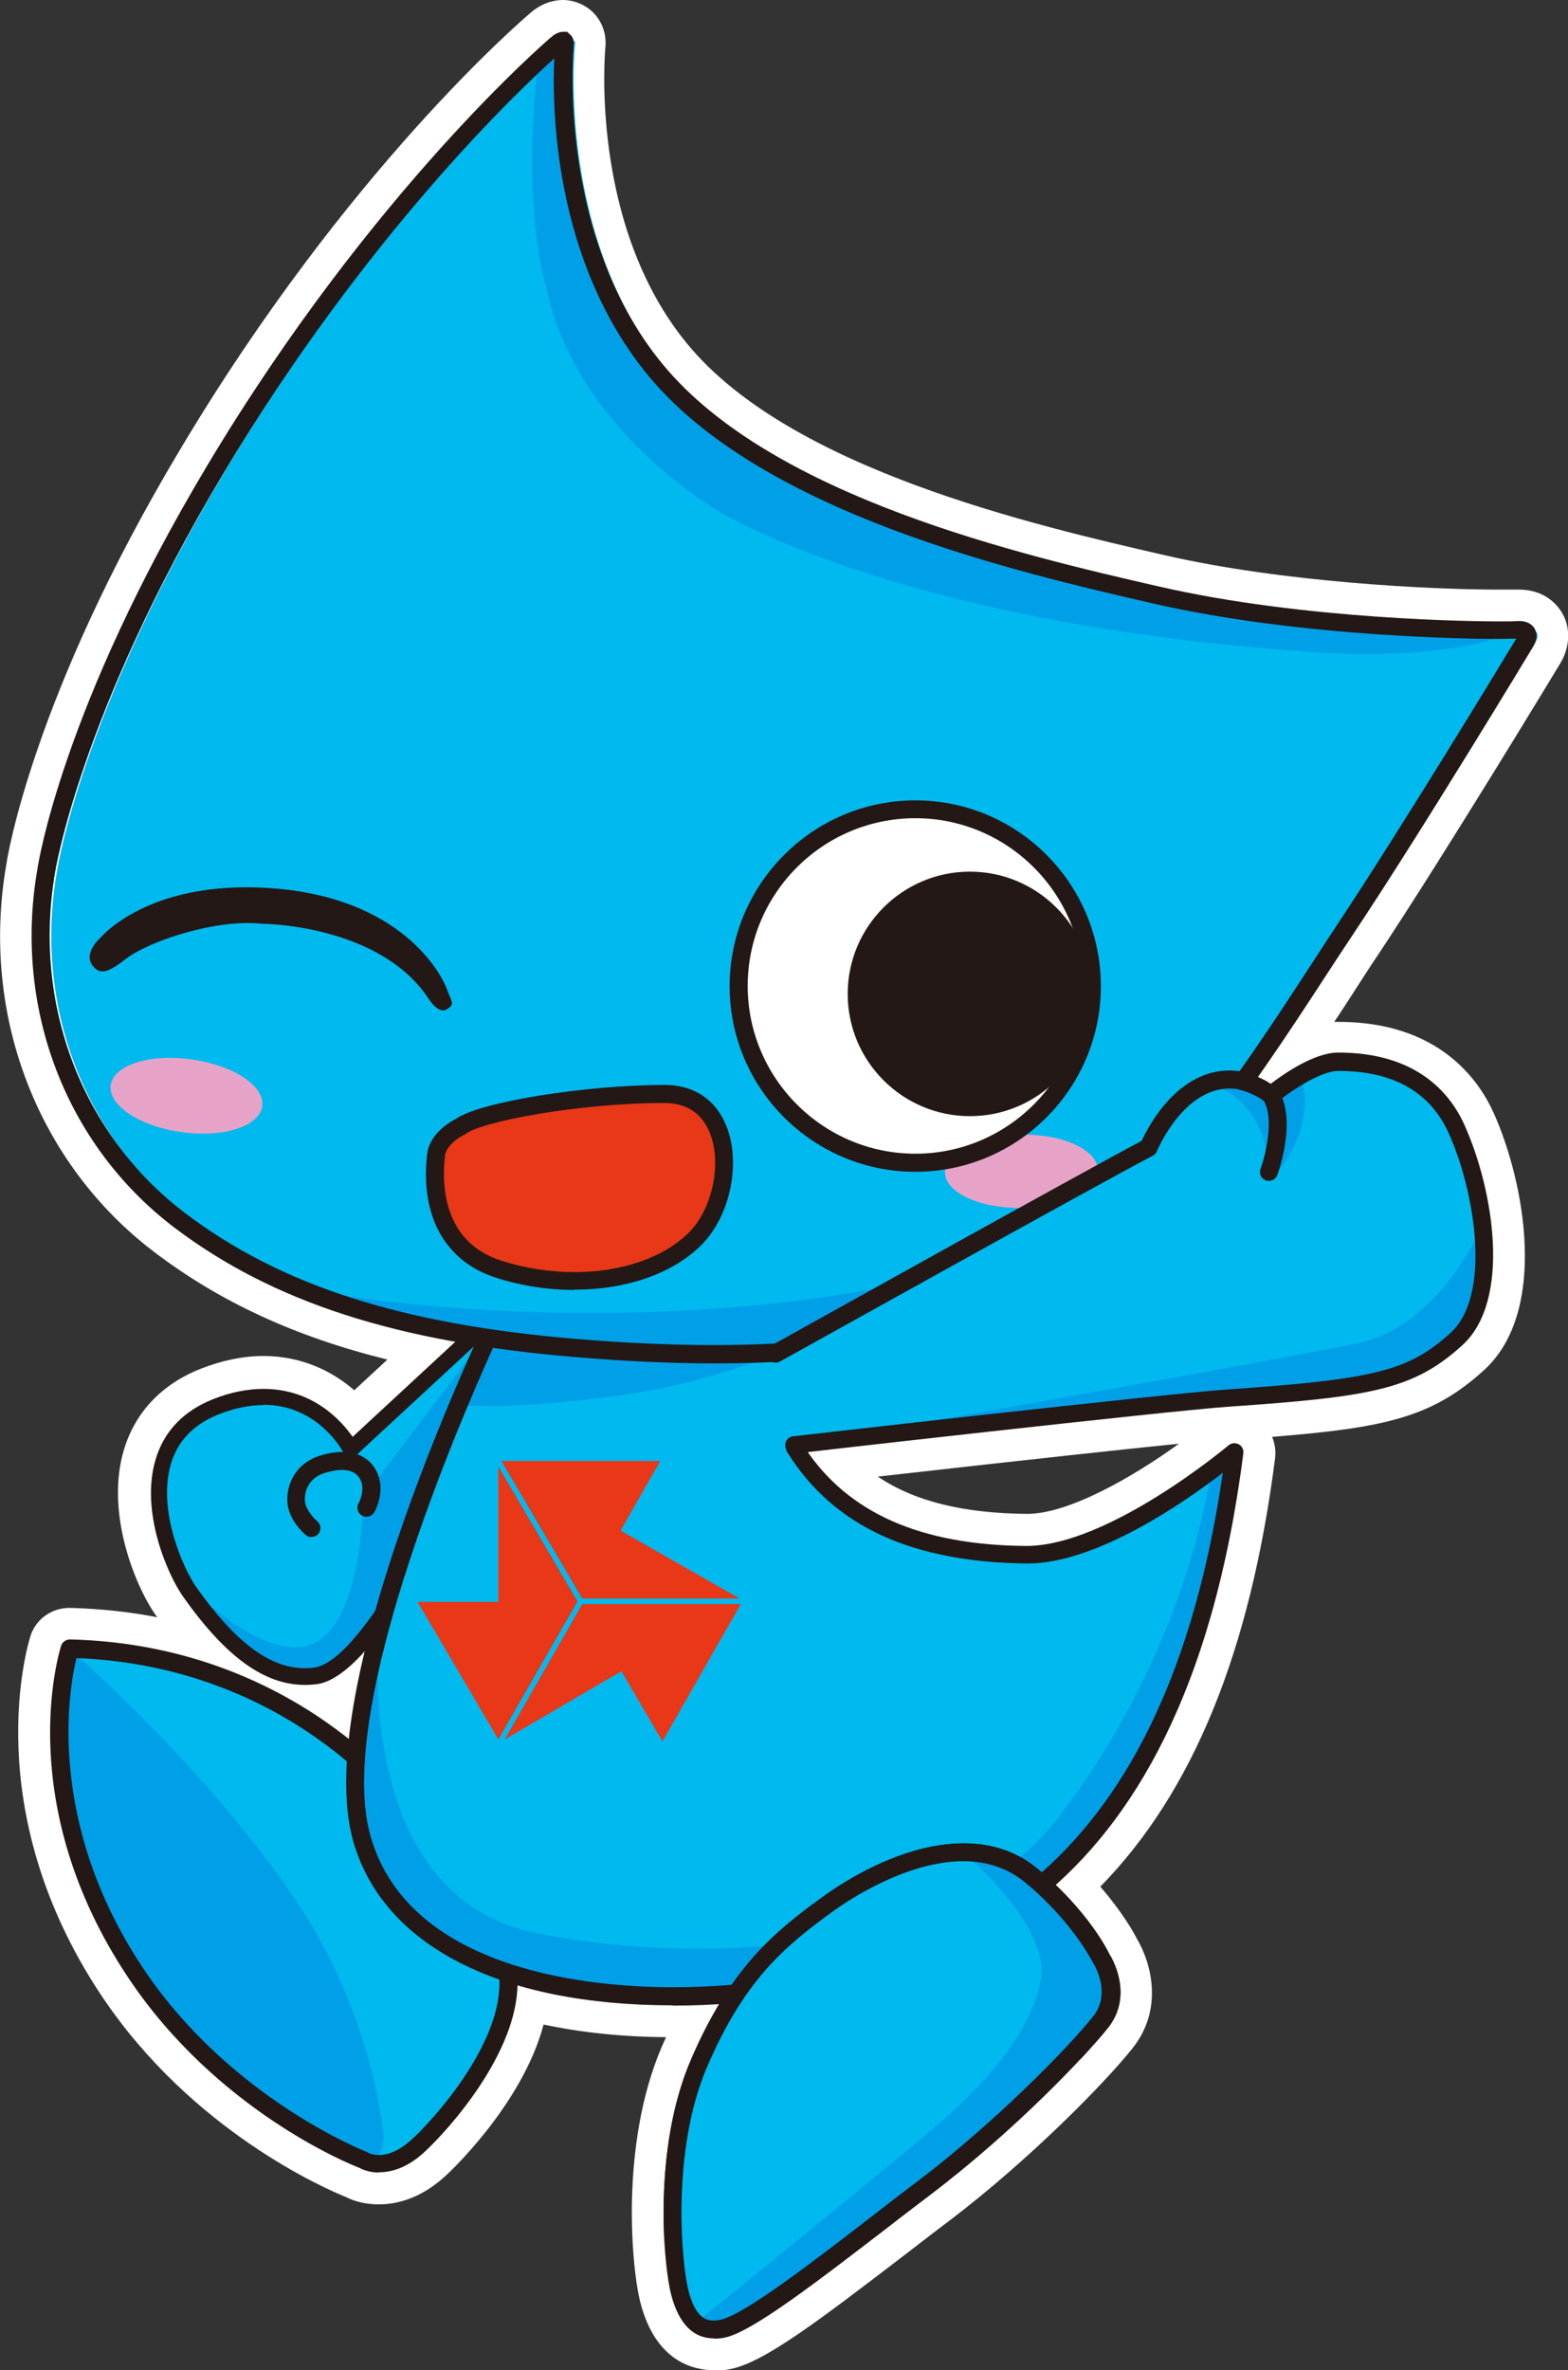<?xml version="1.0" encoding="UTF-8"?><svg id="b" xmlns="http://www.w3.org/2000/svg" viewBox="0 0 57.23 86.47"><rect x="0" y="0" width="57.23" height="86.47" fill="#333333" stroke="none"/><g id="c"><path d="M26.06,86.47c-.76,0-2.12-.32-2.68-2.44-.33-1.25-.76-5.78.77-9.35.05-.12.11-.24.16-.36-1.61-.01-3.1-.17-4.47-.46-.79,2.98-3.57,5.52-3.61,5.55-.93.84-1.81,1.01-2.4,1.01s-.97-.15-1.21-.27c-.75-.3-5.62-2.42-8.9-7.32-4.56-6.82-2.69-12.88-2.61-13.14.2-.63.79-1.04,1.45-1.03,1.13.03,2.19.15,3.18.34-.01-.02-.02-.03-.04-.05-.81-1.15-1.85-3.81-1.18-6.05.41-1.38,1.39-2.41,2.82-2.97.77-.3,1.54-.46,2.27-.46,1.42,0,2.54.57,3.32,1.25l1.21-1.12c-3.36-.83-6.1-2.1-8.48-3.9C1.36,42.45-.72,37.02.23,31.54c.03-.21.95-6.13,6.35-15.15C12.67,6.18,19.08.71,19.35.48c.23-.21.66-.48,1.2-.48.43,0,.88.2,1.16.52.18.2.46.63.38,1.28,0,.05-.59,6.39,2.99,10.74,3.75,4.57,12.66,6.62,17.45,7.72,4.27.98,9.65,1.25,12.16,1.25.29,0,.48,0,.57,0,.07,0,.13,0,.18,0,.98,0,1.43.6,1.58.86.37.65.21,1.36-.06,1.81-.04.07-4.12,6.82-6.68,10.68-.29.43-.6.91-.92,1.41-.21.33-.43.66-.66,1.01.05,0,.1,0,.15,0,3.63,0,5.11,2.08,5.67,3.33,1.12,2.49,2.01,7.23-.36,9.38-1.88,1.71-3.59,2.1-7.73,2.43.1.24.14.5.11.77-.9,7.04-2.99,12.18-6.38,15.64.79.91,1.21,1.65,1.34,1.91.5.84.99,2.53-.16,3.98-1.01,1.27-3.76,4.07-6.68,6.29-.51.38-1.02.78-1.53,1.17-3.3,2.53-5.22,3.98-6.43,4.24-.22.05-.43.07-.64.07ZM26.87,71.25c.52,0,1.01.28,1.28.73.29.49.27,1.11-.05,1.59-.44.66-.84,1.4-1.22,2.29-1.2,2.8-.84,6.63-.63,7.41.01.05.02.09.04.12.97-.48,3.38-2.33,5.02-3.6.52-.4,1.04-.8,1.55-1.18,2.95-2.24,5.46-4.91,6.15-5.78.15-.19-.06-.58-.06-.59-.04-.05-.07-.11-.09-.17,0,0-.54-1.07-1.83-2.23-.32-.29-.5-.7-.49-1.13,0-.43.2-.84.53-1.11,2.84-2.38,4.82-6.18,5.93-11.34-1.64.99-3.68,1.94-5.49,1.94-4.61-.04-7.87-1.59-9.76-4.6-.32-.51-.3-1.16.04-1.64l.08-.11c.24-.35.63-.58,1.05-.62l.42-.05c8.71-.99,14.03-1.56,15.39-1.66,5.39-.37,6.22-.67,7.44-1.77.83-.76.66-3.71-.36-5.96-.48-1.07-1.42-1.57-2.96-1.57-.25.03-.99.46-1.51.89-.57.47-1.41.45-1.95-.05-.03-.02-.16-.1-.4-.17-.47-.13-.84-.48-1-.94-.16-.46-.09-.96.19-1.36.99-1.38,1.88-2.76,2.68-3.97.33-.51.65-.99.94-1.43,1.71-2.57,4.11-6.45,5.5-8.73-2.36-.06-7.17-.32-11.44-1.3-5.13-1.18-14.69-3.38-19.08-8.73-2.57-3.12-3.38-6.96-3.62-9.65-2.34,2.39-6.27,6.85-10.03,13.13-5.06,8.46-5.96,14.05-5.97,14.1-.76,4.41.89,8.74,4.31,11.33,2.63,1.99,5.83,3.23,10.06,3.92.56.09,1.02.49,1.19,1.04.16.54,0,1.14-.41,1.52l-4.48,4.15c-.34.32-.81.45-1.27.37-.46-.08-.85-.37-1.06-.79-.02-.03-.62-1.11-1.86-1.11-.36,0-.76.08-1.18.25-.74.29-.95.71-1.05,1.05-.34,1.13.31,2.84.76,3.48,1.15,1.63,2.16,2.45,2.98,2.45.05,0,.11,0,.16,0,.1-.05.6-.35,1.5-1.67.41-.6,1.2-.82,1.86-.51.66.31,1,1.05.8,1.75-.54,1.93-.87,3.6-.97,4.96-.04.56-.39,1.05-.91,1.27-.52.22-1.12.12-1.54-.25-1.65-1.43-4.38-3.12-8.29-3.51-.23,1.76-.24,5.41,2.47,9.46,2.97,4.43,7.53,6.22,7.58,6.23.03.01.05.02.08.03.05-.01.18-.06.38-.24.89-.8,2.83-3.13,2.83-4.85,0-.05-.01-.1-.02-.16-.06-.51.14-1.03.53-1.35.39-.32.92-.44,1.41-.28,1.55.51,3.48.78,5.56.78.72,0,1.46-.03,2.19-.1.04,0,.09,0,.13,0ZM32.04,53.87c1.33.9,3.12,1.34,5.45,1.36,1.52,0,3.87-1.35,5.54-2.56-1.79.18-5.05.53-10.99,1.2Z" style="fill:#fff; stroke-width:0px;"/><path d="M18.76,47.38l-5.95,5.51s-1.49-2.9-4.91-1.56c-3.42,1.34-1.82,5.57-.97,6.77,1.59,2.25,3.05,3.27,4.61,3.05,1.56-.22,3.65-4.24,3.65-4.24l4.61-7.96-1.04-1.56Z" style="fill:#00b9ef; stroke-width:0px;"/><path d="M18.76,47.38l-5.5,7.25s0,4.53-1.84,5.34c-2.01.89-5.34-3.07-4.5-1.88,1.59,2.25,3.05,3.27,4.61,3.05,1.56-.22,3.65-4.24,3.65-4.24l4.61-7.96-1.04-1.56Z" style="fill:#00a0e9; stroke-width:0px;"/><path d="M11.13,61.47h0c-1.48,0-2.89-1.02-4.44-3.21-.58-.82-1.58-3.11-1.01-5.02.31-1.03,1.02-1.77,2.11-2.2.63-.25,1.25-.37,1.83-.37,1.8,0,2.84,1.16,3.25,1.75l5.94-5.5,1.34,2.01-4.71,8.12c-.21.41-2.2,4.15-3.86,4.39-.15.02-.31.03-.46.03ZM9.62,51.26c-.51,0-1.05.11-1.62.33-.92.36-1.51.97-1.76,1.81-.5,1.68.43,3.8.93,4.51,1.43,2.02,2.69,2.95,3.95,2.95h0c.12,0,.25,0,.38-.03,1.16-.17,2.86-3,3.42-4.08l4.53-7.81-.75-1.12-5.98,5.53-.18-.35c-.04-.07-.93-1.75-2.92-1.75Z" style="fill:#231815; stroke-width:0px;"/><path d="M11.37,56.08c-.08,0-.15-.03-.21-.08-.06-.05-.63-.55-.67-1.19-.04-.62.26-1.43,1.24-1.72,1.18-.34,1.71.12,1.92.43.52.76.03,1.62.01,1.65-.09.16-.29.21-.45.12-.16-.09-.21-.29-.12-.45,0,0,.3-.54.01-.95-.26-.37-.86-.27-1.2-.17-.61.17-.8.65-.77,1.04.02.31.34.65.45.74.14.12.15.32.04.46-.07.08-.16.11-.25.11Z" style="fill:#231815; stroke-width:0px;"/><path d="M14.74,65.91s-3.97-5.56-12.2-5.75c0,0-1.79,5.55,2.43,11.85,3.27,4.88,8.29,6.8,8.29,6.8,0,0,.85.53,1.98-.49.63-.57,3.32-3.38,3.32-5.95s-3.82-6.45-3.82-6.45Z" style="fill:#00b9ef; stroke-width:0px;"/><path d="M11.33,70.17s-2.43-4.31-8.79-10.02c0,0-1.79,5.55,2.43,11.85,3.27,4.88,8.29,6.8,8.29,6.8,0,0,.9.2.71-1.19-.2-1.39-.74-4.22-2.63-7.44Z" style="fill:#00a0e9; stroke-width:0px;"/><path d="M13.84,79.26h0c-.37,0-.63-.12-.72-.17-.42-.16-5.21-2.12-8.42-6.91-4.26-6.36-2.54-11.9-2.47-12.14.04-.14.19-.23.32-.23,8.3.2,12.42,5.83,12.46,5.89.13.12,3.88,3.95,3.88,6.64,0,2.54-2.48,5.33-3.43,6.2-.65.59-1.24.71-1.62.71ZM2.79,60.49c-.27,1.11-1.14,5.97,2.45,11.34,3.17,4.73,8.08,6.65,8.13,6.67.02,0,.04.02.05.03,0,0,.15.09.41.09.38,0,.78-.19,1.18-.55.83-.75,3.22-3.42,3.22-5.71,0-2.42-3.69-6.18-3.73-6.22-.07-.09-3.93-5.35-11.72-5.65Z" style="fill:#231815; stroke-width:0px;"/><path d="M18.42,47.47s-6.85,13.99-5.21,19.64c1.64,5.65,9.97,6.3,15.63,5.38,5.66-.92,14.14-3.15,16.22-19.52,0,0-4.46,3.78-7.59,3.75-3.13-.03-6.5-.77-8.46-3.9l3.85-5.36h-14.43Z" style="fill:#00b9ef; stroke-width:0px;"/><path d="M45.01,53.35c-2.16,16.02-10.56,18.23-16.17,19.14-5.65.92-13.99.27-15.63-5.38-.54-1.89-.15-4.7.63-7.62,0,0-1.07,9.7,5.77,11.04,6.84,1.34,15.92.49,19.34-4.67,0,0,3.96-4.89,5.22-11.94l.83-.58Z" style="fill:#00a0e9; stroke-width:0px;"/><path d="M18.42,47.47s-6.85,13.99-5.21,19.64c1.64,5.65,9.97,6.3,15.63,5.38,5.66-.92,14.14-3.15,16.22-19.52,0,0-4.46,3.78-7.59,3.75-3.13-.03-6.5-.77-8.46-3.9l3.85-5.36h-14.43Z" style="fill:#00b9ef; stroke-width:0px;"/><path d="M45.01,53.35c-2.16,16.02-10.56,18.23-16.17,19.14-5.65.92-13.99.27-15.63-5.38-.54-1.89-.15-4.7.63-7.62,0,0-1.07,9.7,5.77,11.04,6.84,1.34,15.92.49,19.34-4.67,0,0,3.96-4.89,5.22-11.94l.83-.58Z" style="fill:#00a0e9; stroke-width:0px;"/><path d="M32.86,47.47h-14.43s-.75,1.54-1.7,3.8c0,0,2.52.2,6.76-.5,4.24-.7,9.37-3.3,9.37-3.3Z" style="fill:#00a0e9; stroke-width:0px;"/><path d="M24.56,73.16c-6.31,0-10.56-2.17-11.66-5.96-1.65-5.71,4.95-19.3,5.23-19.88.06-.11.17-.18.29-.18h14.43c.12,0,.24.07.29.18.06.11.05.24-.03.34l-3.72,5.18c1.57,2.36,4.21,3.53,8.07,3.56,3,0,7.33-3.63,7.38-3.67.1-.09.25-.1.37-.04.12.06.19.2.17.33-2.23,17.48-11.86,19.05-16.49,19.8-1.4.23-2.9.35-4.33.35ZM18.63,47.79c-.79,1.66-6.58,14.1-5.1,19.22,1.44,4.96,8.19,5.49,11.03,5.49,1.4,0,2.86-.12,4.23-.34,4.4-.72,13.49-2.19,15.84-18.43-1.36,1.05-4.6,3.31-7.12,3.31-4.23-.04-7.09-1.36-8.77-4.05-.07-.11-.07-.26.01-.36l3.47-4.84h-13.59Z" style="fill:#231815; stroke-width:0px;"/><path d="M42.57,21.71c5.58,1.28,12.48,1.32,13.17,1.27.59-.04.32.42.32.42,0,0-4.07,6.75-6.65,10.61-2.58,3.87-6.72,10.89-11.75,13.37-3.44,1.69-8.66,2.44-16.24,1.8-6.24-.52-10.79-1.88-14.46-4.66-3.67-2.78-5.78-7.58-4.88-12.74,0,0,.86-5.77,6.16-14.64C14.27,7.04,20.69,1.62,20.69,1.62c0,0,.34-.3.3,0-.04.3-.63,7.07,3.31,11.87,3.94,4.8,12.61,6.92,18.27,8.22Z" style="fill:#00b9ef; stroke-width:0px;"/><path d="M55.36,22.98c.62-.3-7.59.01-13.17-1.27-5.66-1.3-14.33-3.42-18.27-8.22-3.94-4.8-3.35-11.57-3.31-11.87.04-.3-.3,0-.3,0,0,0-.61.02-.67.61-.63,5.58.31,8.31.31,8.31,1.09,5.16,6.29,8.12,6.29,8.12,0,0,6.68,4.15,21.81,5.14,0,0,4.86.38,7.31-.81Z" style="fill:#00a0e9; stroke-width:0px;"/><path d="M11.57,47.12c2.56,1.06,6.06,1.9,9.87,2.1,5.61.3,12.25.07,16.17-2.01,2.7-1.43,6.97-7.05,10.14-11.24,0,0-5.75,9.16-15.38,10.97-10.93,2.06-20.8.17-20.8.17Z" style="fill:#00a0e9; stroke-width:0px;"/><path d="M26.07,49.74c-1.57,0-3.27-.08-5.06-.23-6.52-.54-11.04-2-14.64-4.72-3.96-3-5.88-8-5.01-13.05.03-.23.92-5.93,6.2-14.75C13.57,6.94,20.04,1.42,20.1,1.37c.1-.09.27-.21.45-.21h.15l.14.13c.08.09.12.22.1.37,0,.07-.66,6.88,3.24,11.62,4,4.87,13.17,6.98,18.09,8.11,5.38,1.24,11.71,1.28,12.42,1.28h0c.33,0,.56,0,.65-.01.42-.03.59.14.67.27.16.28,0,.58-.04.64-.04.07-4.1,6.8-6.66,10.63-.29.44-.61.92-.94,1.43-2.55,3.91-6.4,9.82-10.94,12.05-2.78,1.37-6.6,2.06-11.35,2.06ZM20.25,2.11c-1.3,1.17-6.88,6.44-12.12,15.2-5.21,8.72-6.11,14.47-6.12,14.52-.83,4.82.99,9.58,4.75,12.43,3.49,2.64,7.9,4.06,14.3,4.59,7.07.59,12.48,0,16.07-1.77,4.38-2.15,8.17-7.97,10.68-11.82.33-.51.65-1,.94-1.44,2.39-3.59,6.12-9.74,6.59-10.52-.15,0-.37.01-.67.01h0c-.71,0-7.11-.04-12.57-1.29-5-1.15-14.3-3.29-18.45-8.33-3.47-4.22-3.5-9.84-3.42-11.58Z" style="fill:#231815; stroke-width:0px;"/><path d="M9.57,40.36c-.1.73-1.42,1.16-2.95.94-1.53-.21-2.68-.98-2.58-1.71.1-.73,1.42-1.16,2.95-.94,1.53.21,2.68.97,2.58,1.71Z" style="fill:#e7a3c7; stroke-width:0px;"/><path d="M40.07,42.69c.01.74-1.23,1.36-2.77,1.38-1.54.02-2.8-.56-2.81-1.3-.01-.74,1.23-1.36,2.77-1.38,1.54-.02,2.8.56,2.81,1.3Z" style="fill:#e7a3c7; stroke-width:0px;"/><path d="M39.86,35.97c0,3.56-2.89,6.45-6.45,6.45s-6.45-2.89-6.45-6.45,2.89-6.45,6.45-6.45,6.45,2.89,6.45,6.45Z" style="fill:#fff; stroke-width:0px;"/><path d="M33.41,42.75c-3.74,0-6.78-3.04-6.78-6.77s3.04-6.78,6.78-6.78,6.77,3.04,6.77,6.78-3.04,6.77-6.77,6.77ZM33.41,29.85c-3.38,0-6.12,2.75-6.12,6.12s2.75,6.12,6.12,6.12,6.12-2.75,6.12-6.12-2.75-6.12-6.12-6.12Z" style="fill:#231815; stroke-width:0px;"/><path d="M39.86,36.26c0,2.47-2,4.46-4.46,4.46s-4.46-2-4.46-4.46,2-4.46,4.46-4.46,4.46,2,4.46,4.46Z" style="fill:#231815; stroke-width:0px;"/><path d="M16.8,41.1s-.82.37-.89,1.04c-.07.67-.3,3.35,2.31,4.17,2.6.82,5.58.45,7.14-1.12,1.56-1.56,1.56-5.29-1.12-5.28-3.05,0-6.77.66-7.44,1.19Z" style="fill:#e83817; stroke-width:0px;"/><path d="M20.96,47.06h0c-.95,0-1.93-.15-2.84-.44-1.86-.59-2.79-2.23-2.53-4.51.08-.76.87-1.2,1.05-1.29.85-.61,4.65-1.23,7.61-1.24,1.06,0,1.86.52,2.25,1.47.56,1.35.16,3.31-.9,4.37-1.04,1.04-2.73,1.63-4.63,1.63ZM24.25,40.24c-3.17,0-6.7.69-7.24,1.12-.02.02-.04.03-.07.04-.18.08-.66.39-.7.78-.13,1.14-.02,3.16,2.08,3.82.85.27,1.76.41,2.65.41h0c1.73,0,3.25-.53,4.17-1.44.87-.87,1.22-2.55.76-3.66-.2-.49-.65-1.07-1.64-1.07Z" style="fill:#231815; stroke-width:0px;"/><path d="M9.54,33.7s4.35,0,6.14,2.79c0,0,.34.52.63.33.3-.19.19-.22,0-.74-.19-.52-1.64-3.36-6.47-3.68-4.46-.3-6.18,1.82-6.18,1.82,0,0-.7.6-.22,1.08.26.26.55.15,1.13-.3.87-.68,3.33-1.48,4.98-1.3Z" style="fill:#231815; stroke-width:0px;"/><path d="M24.25,81.76c-.08-1.45-.06-4.23.97-6.62,1.42-3.3,3-4.63,4.77-5.91,2.36-1.71,5.66-2.89,7.87-1.06,1.88,1.55,2.61,3.07,2.64,3.14.02.02.92,1.44-.06,2.67-.24.3-.6.71-1.01,1.15l-.48-.45c.4-.43.75-.82.98-1.11.69-.87.01-1.93,0-1.94-.03-.05-.73-1.49-2.49-2.95-2.48-2.05-6.32.54-7.07,1.09-1.75,1.27-3.2,2.5-4.55,5.64-.97,2.26-.99,4.93-.91,6.32l-.65.04Z" style="fill:#231815; stroke-width:0px;"/><path d="M40.2,71.44s.82,1.26-.02,2.32c-.85,1.06-3.47,3.79-6.42,6.03-2.95,2.24-6.24,4.9-7.37,5.15-.83.18-1.3-.3-1.56-1.3-.26-1-.67-5.19.7-8.38,1.37-3.19,2.86-4.48,4.66-5.78,1.8-1.3,5.2-2.95,7.47-1.07,1.84,1.53,2.56,3.02,2.56,3.02Z" style="fill:#00b9ef; stroke-width:0px;"/><path d="M25.4,84.75c.25.21.58.29.98.2,1.13-.25,4.42-2.91,7.37-5.15,2.95-2.24,5.57-4.97,6.42-6.03.84-1.06.02-2.32.02-2.32,0,0-.71-1.5-2.56-3.02-.74-.61-1.59-.85-2.48-.85,0,0,3.27,2.69,2.82,4.75-.45,2.06-2.23,3.84-3.57,5.03-1.34,1.19-9.02,7.4-9.02,7.4Z" style="fill:#00a0e9; stroke-width:0px;"/><path d="M26.06,85.31c-.76,0-1.28-.53-1.56-1.58-.29-1.1-.68-5.34.72-8.59,1.42-3.3,3-4.63,4.77-5.91.82-.6,2.97-1.98,5.19-1.98,1.04,0,1.94.31,2.68.92,1.88,1.55,2.61,3.07,2.64,3.14.02.02.92,1.44-.06,2.67-.77.97-3.37,3.73-6.48,6.09-.51.39-1.03.78-1.54,1.18-2.66,2.04-4.95,3.81-5.96,4.03-.14.03-.27.04-.39.04ZM35.17,67.9c-2.08,0-4.21,1.42-4.81,1.86-1.75,1.27-3.2,2.5-4.55,5.64-1.34,3.12-.92,7.27-.68,8.17.25.97.63,1.09.92,1.09.08,0,.16-.01.25-.03.87-.19,3.33-2.08,5.7-3.91.52-.4,1.03-.8,1.54-1.18,2.76-2.1,5.43-4.81,6.36-5.98.68-.86.03-1.9,0-1.94-.03-.05-.73-1.49-2.49-2.95-.62-.51-1.38-.77-2.26-.77Z" style="fill:#231815; stroke-width:0px;"/><path d="M28.31,49.38s11.61-6.47,13.62-7.52c0,0,1.12-2.75,3.27-2.46,0,0,.74.14,1.19.56,0,0,1.49-1.22,2.46-1.22s3.27.14,4.32,2.45c1.04,2.31,1.64,6.18,0,7.67-1.64,1.49-2.98,1.79-8.33,2.16-2.31.16-15.85,1.71-15.85,1.71" style="fill:#00b9ef; stroke-width:0px;"/><path d="M28.98,52.72s13.54-1.55,15.85-1.71c5.36-.37,6.7-.67,8.33-2.16.41-.37,1.41-1.94.95-4.16,0,0-1.54,3.72-4.62,4.33-4.98.99-20.51,3.7-20.51,3.7Z" style="fill:#00a0e9; stroke-width:0px;"/><path d="M46.39,39.96s.49-.4,1.09-.75c0,0,.32.86,0,1.97-.32,1.11-1.17,1.94-1.17,1.94.07-3.16-2.23-3.6-2.23-3.6,0,0,1.21-.79,2.3.43Z" style="fill:#00a0e9; stroke-width:0px;"/><path d="M28.98,53.05c-.16,0-.31-.12-.32-.29-.02-.18.11-.34.29-.36.14-.02,13.57-1.55,15.86-1.71,5.39-.37,6.61-.68,8.14-2.07,1.48-1.35.91-5.1-.08-7.29-.68-1.5-2.03-2.26-4.02-2.26-.7,0-1.86.83-2.25,1.15-.13.1-.31.1-.43-.01-.31-.29-.85-.44-1.03-.48-1.86-.25-2.9,2.23-2.91,2.26-.03.07-.08.13-.15.17-1.98,1.03-13.49,7.45-13.61,7.51-.16.09-.36.03-.45-.13-.09-.16-.03-.36.13-.45.11-.06,11.27-6.28,13.52-7.47.25-.55,1.44-2.83,3.57-2.54.04,0,.65.13,1.14.46.47-.36,1.59-1.14,2.46-1.14,2.83,0,4.07,1.44,4.61,2.64,1.06,2.35,1.73,6.4-.08,8.04-1.77,1.61-3.3,1.88-8.53,2.24-2.27.16-15.7,1.69-15.83,1.71-.01,0-.03,0-.04,0Z" style="fill:#231815; stroke-width:0px;"/><path d="M46.31,43.08s-.08,0-.11-.02c-.17-.06-.26-.25-.19-.42.17-.47.52-1.83.1-2.51-.09-.15-.05-.36.11-.45.15-.1.36-.05.45.11.67,1.09-.02,3-.05,3.08-.05.13-.17.21-.31.21Z" style="fill:#231815; stroke-width:0px;"/><polygon points="18.3 53.3 21.25 58.32 27 58.32 22.65 55.84 24.1 53.3 18.3 53.3" style="fill:#e83817; stroke-width:0px;"/><path d="M21.08,58.42c-.05-.09-2.41-4.1-2.89-4.92v4.94h-2.95l2.95,5.02c.29-.51,2.84-4.95,2.89-5.04Z" style="fill:#e83817; stroke-width:0px;"/><polygon points="21.25 58.52 18.42 63.46 22.68 60.97 24.18 63.53 27.04 58.52 21.25 58.52" style="fill:#e83817; stroke-width:0px;"/></g></svg>